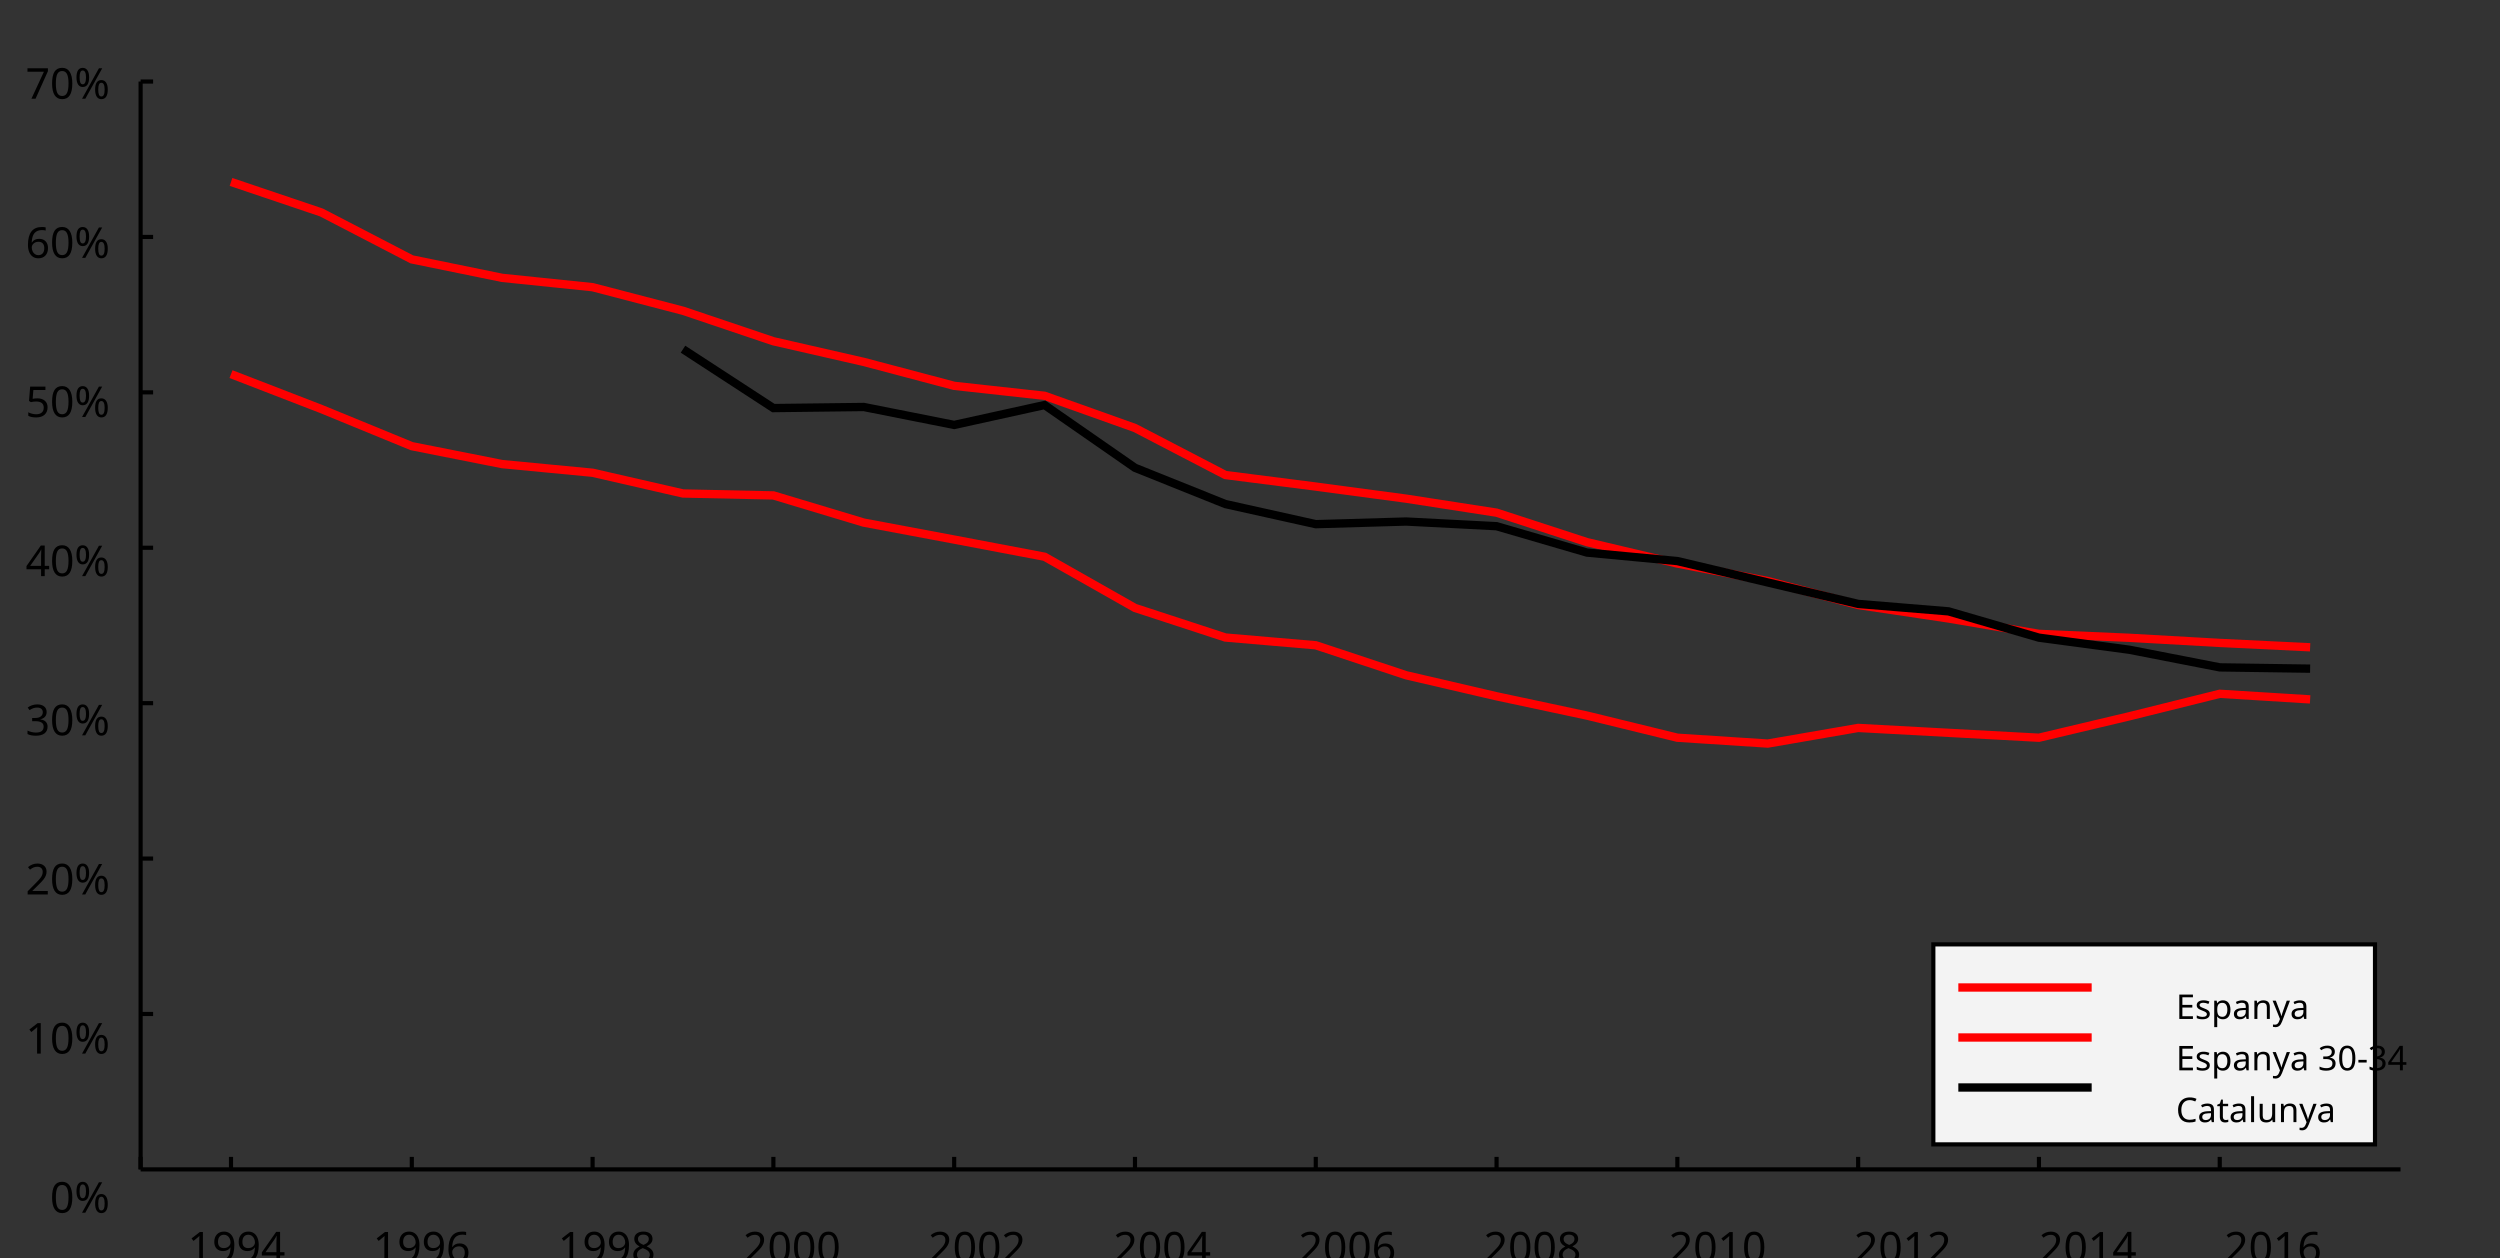 <?xml version="1.0"?>
<svg xmlns="http://www.w3.org/2000/svg" version="1.1" xmlns:xlink="http://www.w3.org/1999/xlink" fill="black" stroke="none" width="600" height="302" viewBox="0 0 600 302">
	<rect x="0" y="0" width="600" height="302" fill="#333333" stroke="none"/>
	<defs>
		<path fill="black" d="  M 1071,-733  Q 1071,-352 950,-166  Q 830,20 584,20  Q 346,20 223,-171  Q 100,-363 100,-733  Q 100,-1115 218,-1300  Q 337,-1485 584,-1485  Q 822,-1485 946,-1293  Q 1071,-1101 1071,-733  Z   M 281,-733  Q 281,-415 353,-274  Q 426,-133 584,-133  Q 744,-133 816,-277  Q 889,-422 889,-733  Q 889,-1041 816,-1186  Q 744,-1331 584,-1331  Q 424,-1331 352,-1189  Q 281,-1047 281,-733  Z    " id="r48" />
		<path fill="black" d="  M 1065,0  L 98,0  L 98,-150  L 481,-537  Q 654,-712 710,-787  Q 766,-862 793,-932  Q 821,-1002 821,-1083  Q 821,-1199 752,-1264  Q 683,-1329 563,-1329  Q 473,-1329 392,-1299  Q 312,-1269 211,-1190  L 115,-1311  Q 320,-1483 563,-1483  Q 767,-1483 886,-1378  Q 1006,-1274 1006,-1094  Q 1006,-998 971,-908  Q 936,-819 866,-726  Q 796,-634 631,-473  L 326,-172  L 326,-164  L 1065,-164  L 1065,0  Z    " id="r50" />
		<path fill="black" d="  M 563,-897  Q 792,-897 923,-782  Q 1055,-667 1055,-467  Q 1055,-239 910,-109  Q 765,20 508,20  Q 263,20 129,-59  L 129,-229  Q 203,-185 307,-159  Q 411,-133 510,-133  Q 682,-133 776,-215  Q 870,-297 870,-449  Q 870,-745 504,-745  Q 386,-745 254,-715  L 164,-772  L 219,-1462  L 952,-1462  L 952,-1298  L 373,-1298  L 338,-874  Q 453,-897 563,-897  Z    " id="r53" />
		<path fill="black" d="  M 727,0  L 551,0  L 551,-1022  Q 551,-1158 559,-1274  Q 531,-1244 499,-1218  Q 397,-1133 276,-1034  L 182,-1155  L 578,-1462  L 727,-1462  L 727,0  Z    " id="r49" />
		<path fill="black" d="  M 1065,-838  Q 1065,20 393,20  Q 277,20 209,0  L 209,-154  Q 286,-127 389,-127  Q 552,-127 658,-192  Q 764,-258 819,-383  Q 875,-509 883,-717  L 870,-717  Q 758,-547 522,-547  Q 329,-547 215,-664  Q 102,-782 102,-989  Q 102,-1215 229,-1349  Q 356,-1483 569,-1483  Q 719,-1483 831,-1406  Q 944,-1330 1004,-1183  Q 1065,-1037 1065,-838  Z   M 569,-1331  Q 433,-1331 357,-1242  Q 281,-1153 281,-991  Q 281,-845 352,-767  Q 424,-690 561,-690  Q 651,-690 725,-726  Q 799,-763 841,-825  Q 883,-887 883,-956  Q 883,-1056 843,-1143  Q 804,-1230 733,-1280  Q 662,-1331 569,-1331  Z    " id="r57" />
		<path fill="black" d="  M 1130,-332  L 918,-332  L 918,0  L 743,0  L 743,-332  L 43,-332  L 43,-485  L 731,-1470  L 918,-1470  L 918,-494  L 1130,-494  L 1130,-332  Z   M 743,-494  L 743,-954  Q 743,-1091 754,-1278  L 745,-1278  Q 734,-1252 706,-1200  Q 679,-1148 657,-1118  L 219,-494  L 743,-494  Z    " id="r52" />
		<path fill="black" d="  M 113,-625  Q 113,-1483 782,-1483  Q 898,-1483 963,-1464  L 963,-1311  Q 887,-1335 786,-1335  Q 553,-1335 429,-1193  Q 306,-1051 293,-743  L 305,-743  Q 415,-915 651,-915  Q 849,-915 962,-795  Q 1075,-675 1075,-471  Q 1075,-244 950,-112  Q 825,20 610,20  Q 460,20 347,-56  Q 235,-132 174,-278  Q 113,-425 113,-625  Z   M 608,-131  Q 747,-131 822,-220  Q 897,-309 897,-471  Q 897,-617 824,-695  Q 751,-774 614,-774  Q 527,-774 454,-738  Q 382,-702 338,-638  Q 295,-574 295,-506  Q 295,-406 335,-318  Q 375,-231 446,-181  Q 517,-131 608,-131  Z    " id="r54" />
		<path fill="black" d="  M 279,0  L 879,-1298  L 90,-1298  L 90,-1462  L 1071,-1462  L 1071,-1323  L 477,0  L 279,0  Z    " id="r55" />
		<path fill="black" d="  M 584,-1483  Q 784,-1483 903,-1390  Q 1022,-1297 1022,-1133  Q 1022,-1023 955,-936  Q 889,-849 743,-774  Q 920,-688 994,-594  Q 1069,-501 1069,-379  Q 1069,-197 940,-88  Q 811,20 590,20  Q 356,20 228,-82  Q 100,-184 100,-373  Q 100,-623 403,-764  Q 267,-842 207,-932  Q 147,-1022 147,-1135  Q 147,-1294 266,-1388  Q 386,-1483 584,-1483  Z   M 276,-371  Q 276,-255 358,-189  Q 441,-123 586,-123  Q 729,-123 811,-190  Q 893,-258 893,-377  Q 893,-473 815,-548  Q 737,-623 553,-690  Q 408,-628 342,-552  Q 276,-476 276,-371  Z   M 582,-1337  Q 464,-1337 394,-1281  Q 324,-1225 324,-1126  Q 324,-1063 351,-1015  Q 378,-967 429,-929  Q 480,-891 592,-844  Q 729,-901 786,-969  Q 844,-1037 844,-1126  Q 844,-1226 773,-1281  Q 702,-1337 582,-1337  Z    " id="r56" />
		<path fill="black" d="  M 1010,-1120  Q 1010,-980 931,-890  Q 853,-800 707,-770  L 707,-762  Q 882,-740 968,-650  Q 1055,-560 1055,-416  Q 1055,-207 910,-93  Q 765,20 494,20  Q 378,20 280,3  Q 183,-14 92,-59  L 92,-227  Q 185,-181 291,-156  Q 397,-131 496,-131  Q 866,-131 866,-420  Q 866,-678 457,-678  L 315,-678  L 315,-831  L 459,-831  Q 631,-831 728,-904  Q 825,-978 825,-1108  Q 825,-1213 754,-1272  Q 684,-1331 559,-1331  Q 462,-1331 379,-1304  Q 297,-1278 190,-1208  L 100,-1331  Q 190,-1402 307,-1442  Q 425,-1483 557,-1483  Q 771,-1483 890,-1385  Q 1010,-1288 1010,-1120  Z    " id="r51" />
		<path fill="black" d="  M 250,-1026  Q 250,-861 285,-777  Q 321,-694 399,-694  Q 557,-694 557,-1026  Q 557,-1356 399,-1356  Q 321,-1356 285,-1273  Q 250,-1191 250,-1026  Z   M 707,-1026  Q 707,-798 628,-681  Q 550,-565 399,-565  Q 257,-565 178,-684  Q 100,-804 100,-1026  Q 100,-1255 176,-1369  Q 253,-1483 399,-1483  Q 546,-1483 626,-1364  Q 707,-1246 707,-1026  Z   M 1145,-440  Q 1145,-273 1180,-191  Q 1216,-109 1294,-109  Q 1375,-109 1413,-190  Q 1452,-272 1452,-440  Q 1452,-768 1294,-768  Q 1216,-768 1180,-686  Q 1145,-605 1145,-440  Z   M 1602,-440  Q 1602,-213 1523,-96  Q 1444,20 1294,20  Q 1152,20 1073,-99  Q 995,-219 995,-440  Q 995,-669 1071,-783  Q 1147,-897 1294,-897  Q 1441,-897 1521,-778  Q 1602,-660 1602,-440  Z   M 1335,-1462  L 524,0  L 367,0  L 1178,-1462  L 1335,-1462  Z    " id="r37" />
		<path fill="black" d="  M 1317,0  L 1133,0  L 1133,-682  L 383,-682  L 383,0  L 199,0  L 199,-1462  L 383,-1462  L 383,-844  L 1133,-844  L 1133,-1462  L 1317,-1462  L 1317,0  Z    " id="r72" />
		<path fill="black" d="  M 1016,0  L 199,0  L 199,-1462  L 1016,-1462  L 1016,-1300  L 383,-1300  L 383,-844  L 979,-844  L 979,-684  L 383,-684  L 383,-162  L 1016,-162  L 1016,0  Z    " id="r69" />
		<path fill="black" d="  M 889,-303  Q 889,-149 774,-64  Q 659,20 451,20  Q 234,20 106,-49  L 106,-213  Q 287,-125 455,-125  Q 591,-125 653,-169  Q 715,-213 715,-287  Q 715,-352 655,-397  Q 596,-442 444,-500  Q 289,-560 226,-602  Q 163,-645 133,-698  Q 104,-751 104,-827  Q 104,-962 214,-1040  Q 324,-1118 516,-1118  Q 703,-1118 866,-1044  L 805,-901  Q 638,-971 504,-971  Q 392,-971 334,-935  Q 276,-900 276,-838  Q 276,-778 326,-738  Q 376,-699 559,-629  Q 696,-578 761,-534  Q 827,-490 858,-435  Q 889,-380 889,-303  Z    " id="r115" />
		<path fill="black" d="  M 694,20  Q 473,20 354,-139  L 342,-139  L 346,-98  Q 354,-20 354,41  L 354,492  L 174,492  L 174,-1098  L 322,-1098  L 346,-948  L 354,-948  Q 418,-1038 502,-1078  Q 586,-1118 696,-1118  Q 910,-1118 1028,-969  Q 1147,-821 1147,-551  Q 1147,-282 1028,-131  Q 909,20 694,20  Z   M 664,-967  Q 501,-967 428,-875  Q 356,-783 354,-586  L 354,-551  Q 354,-328 428,-228  Q 502,-129 668,-129  Q 806,-129 883,-241  Q 961,-353 961,-553  Q 961,-754 883,-860  Q 806,-967 664,-967  Z    " id="r112" />
		<path fill="black" d="  M 852,0  L 817,-156  L 809,-156  Q 727,-53 645,-16  Q 564,20 440,20  Q 278,20 186,-65  Q 94,-150 94,-305  Q 94,-639 621,-655  L 807,-662  L 807,-727  Q 807,-852 753,-911  Q 699,-971 580,-971  Q 493,-971 415,-945  Q 338,-919 270,-887  L 215,-1022  Q 298,-1066 396,-1091  Q 494,-1116 590,-1116  Q 789,-1116 886,-1028  Q 983,-940 983,-748  L 983,0  L 852,0  Z   M 481,-125  Q 632,-125 718,-206  Q 805,-288 805,-438  L 805,-537  L 643,-530  Q 454,-523 367,-470  Q 281,-417 281,-303  Q 281,-217 333,-171  Q 386,-125 481,-125  Z    " id="r97" />
		<path fill="black" d="  M 922,0  L 922,-702  Q 922,-836 862,-901  Q 803,-967 676,-967  Q 507,-967 430,-873  Q 354,-780 354,-569  L 354,0  L 174,0  L 174,-1098  L 319,-1098  L 346,-948  L 356,-948  Q 407,-1029 499,-1073  Q 591,-1118 702,-1118  Q 904,-1118 1002,-1020  Q 1100,-922 1100,-715  L 1100,0  L 922,0  Z    " id="r110" />
		<path fill="black" d="  M 2,-1098  L 195,-1098  L 432,-473  Q 507,-269 524,-174  L 532,-174  Q 541,-211 573,-312  Q 605,-414 627,-475  L 850,-1098  L 1044,-1098  L 571,152  Q 502,334 407,413  Q 312,492 172,492  Q 97,492 23,475  L 23,332  Q 73,344 143,344  Q 229,344 289,296  Q 349,249 387,150  L 444,4  L 2,-1098  Z    " id="r121" />
		<path fill="black" d="  M 82,-469  L 82,-629  L 578,-629  L 578,-469  L 82,-469  Z    " id="r45" />
		<path fill="black" d="  M 825,-1321  Q 589,-1321 454,-1163  Q 319,-1005 319,-731  Q 319,-448 450,-294  Q 581,-141 823,-141  Q 979,-141 1174,-199  L 1174,-39  Q 1081,-5 995,7  Q 909,20 797,20  Q 474,20 299,-176  Q 125,-373 125,-733  Q 125,-959 208,-1129  Q 292,-1299 451,-1391  Q 611,-1483 827,-1483  Q 1059,-1483 1231,-1397  L 1157,-1241  Q 982,-1321 825,-1321  Z    " id="r67" />
		<path fill="black" d="  M 541,-127  Q 576,-127 623,-134  Q 670,-141 694,-150  L 694,-12  Q 669,-1 616,9  Q 564,20 510,20  Q 188,20 188,-319  L 188,-958  L 33,-958  L 33,-1044  L 190,-1116  L 262,-1350  L 369,-1350  L 369,-1098  L 686,-1098  L 686,-958  L 369,-958  L 369,-324  Q 369,-229 414,-178  Q 460,-127 541,-127  Z    " id="r116" />
		<path fill="black" d="  M 354,0  L 174,0  L 174,-1556  L 354,-1556  L 354,0  Z    " id="r108" />
		<path fill="black" d="  M 344,-1098  L 344,-391  Q 344,-258 403,-193  Q 463,-129 588,-129  Q 757,-129 834,-223  Q 911,-317 911,-526  L 911,-1098  L 1092,-1098  L 1092,0  L 944,0  L 918,-145  L 909,-145  Q 860,-66 770,-23  Q 680,20 561,20  Q 363,20 262,-75  Q 162,-170 162,-379  L 162,-1098  L 344,-1098  Z    " id="r117" />
	</defs>
	<g class="b2" fill="black" />
	<line class="b2" x1="33.746" y1="280.651" x2="33.746" y2="277.651" stroke-width="1" stroke="black" />
	<g class="b2" fill="black">
		<use class="b2" transform="scale(0.005)" xlink:href="#r49" x="9012.385" y="60598.801" />
		<use class="b2" transform="scale(0.005)" xlink:href="#r57" x="10183.385" y="60598.801" />
		<use class="b2" transform="scale(0.005)" xlink:href="#r57" x="11354.385" y="60598.801" />
		<use class="b2" transform="scale(0.005)" xlink:href="#r52" x="12525.385" y="60598.801" />
	</g>
	<line class="b2" x1="55.441" y1="280.651" x2="55.441" y2="277.651" stroke-width="1" stroke="black" />
	<g class="b2" fill="black">
		<use class="b2" transform="scale(0.005)" xlink:href="#r49" x="17898.752" y="60598.801" />
		<use class="b2" transform="scale(0.005)" xlink:href="#r57" x="19069.752" y="60598.801" />
		<use class="b2" transform="scale(0.005)" xlink:href="#r57" x="20240.752" y="60598.801" />
		<use class="b2" transform="scale(0.005)" xlink:href="#r54" x="21411.752" y="60598.801" />
	</g>
	<line class="b2" x1="98.832" y1="280.651" x2="98.832" y2="277.651" stroke-width="1" stroke="black" />
	<g class="b2" fill="black">
		<use class="b2" transform="scale(0.005)" xlink:href="#r49" x="26785.121" y="60598.801" />
		<use class="b2" transform="scale(0.005)" xlink:href="#r57" x="27956.121" y="60598.801" />
		<use class="b2" transform="scale(0.005)" xlink:href="#r57" x="29127.121" y="60598.801" />
		<use class="b2" transform="scale(0.005)" xlink:href="#r56" x="30298.121" y="60598.801" />
	</g>
	<line class="b2" x1="142.222" y1="280.651" x2="142.222" y2="277.651" stroke-width="1" stroke="black" />
	<g class="b2" fill="black">
		<use class="b2" transform="scale(0.005)" xlink:href="#r50" x="35671.488" y="60600.801" />
		<use class="b2" transform="scale(0.005)" xlink:href="#r48" x="36842.488" y="60600.801" />
		<use class="b2" transform="scale(0.005)" xlink:href="#r48" x="38013.488" y="60600.801" />
		<use class="b2" transform="scale(0.005)" xlink:href="#r48" x="39184.488" y="60600.801" />
	</g>
	<line class="b2" x1="185.613" y1="280.651" x2="185.613" y2="277.651" stroke-width="1" stroke="black" />
	<g class="b2" fill="black">
		<use class="b2" transform="scale(0.005)" xlink:href="#r50" x="44557.859" y="60600.801" />
		<use class="b2" transform="scale(0.005)" xlink:href="#r48" x="45728.859" y="60600.801" />
		<use class="b2" transform="scale(0.005)" xlink:href="#r48" x="46899.859" y="60600.801" />
		<use class="b2" transform="scale(0.005)" xlink:href="#r50" x="48070.859" y="60600.801" />
	</g>
	<line class="b2" x1="229.003" y1="280.651" x2="229.003" y2="277.651" stroke-width="1" stroke="black" />
	<g class="b2" fill="black">
		<use class="b2" transform="scale(0.005)" xlink:href="#r50" x="53444.227" y="60600.801" />
		<use class="b2" transform="scale(0.005)" xlink:href="#r48" x="54615.227" y="60600.801" />
		<use class="b2" transform="scale(0.005)" xlink:href="#r48" x="55786.227" y="60600.801" />
		<use class="b2" transform="scale(0.005)" xlink:href="#r52" x="56957.227" y="60600.801" />
	</g>
	<line class="b2" x1="272.394" y1="280.651" x2="272.394" y2="277.651" stroke-width="1" stroke="black" />
	<g class="b2" fill="black">
		<use class="b2" transform="scale(0.005)" xlink:href="#r50" x="62330.586" y="60600.801" />
		<use class="b2" transform="scale(0.005)" xlink:href="#r48" x="63501.586" y="60600.801" />
		<use class="b2" transform="scale(0.005)" xlink:href="#r48" x="64672.586" y="60600.801" />
		<use class="b2" transform="scale(0.005)" xlink:href="#r54" x="65843.586" y="60600.801" />
	</g>
	<line class="b2" x1="315.784" y1="280.651" x2="315.784" y2="277.651" stroke-width="1" stroke="black" />
	<g class="b2" fill="black">
		<use class="b2" transform="scale(0.005)" xlink:href="#r50" x="71216.961" y="60600.801" />
		<use class="b2" transform="scale(0.005)" xlink:href="#r48" x="72387.961" y="60600.801" />
		<use class="b2" transform="scale(0.005)" xlink:href="#r48" x="73558.961" y="60600.801" />
		<use class="b2" transform="scale(0.005)" xlink:href="#r56" x="74729.961" y="60600.801" />
	</g>
	<line class="b2" x1="359.175" y1="280.651" x2="359.175" y2="277.651" stroke-width="1" stroke="black" />
	<g class="b2" fill="black">
		<use class="b2" transform="scale(0.005)" xlink:href="#r50" x="80103.328" y="60600.801" />
		<use class="b2" transform="scale(0.005)" xlink:href="#r48" x="81274.328" y="60600.801" />
		<use class="b2" transform="scale(0.005)" xlink:href="#r49" x="82445.328" y="60600.801" />
		<use class="b2" transform="scale(0.005)" xlink:href="#r48" x="83616.328" y="60600.801" />
	</g>
	<line class="b2" x1="402.565" y1="280.651" x2="402.565" y2="277.651" stroke-width="1" stroke="black" />
	<g class="b2" fill="black">
		<use class="b2" transform="scale(0.005)" xlink:href="#r50" x="88989.695" y="60600.801" />
		<use class="b2" transform="scale(0.005)" xlink:href="#r48" x="90160.695" y="60600.801" />
		<use class="b2" transform="scale(0.005)" xlink:href="#r49" x="91331.695" y="60600.801" />
		<use class="b2" transform="scale(0.005)" xlink:href="#r50" x="92502.695" y="60600.801" />
	</g>
	<line class="b2" x1="445.956" y1="280.651" x2="445.956" y2="277.651" stroke-width="1" stroke="black" />
	<g class="b2" fill="black">
		<use class="b2" transform="scale(0.005)" xlink:href="#r50" x="97876.062" y="60600.801" />
		<use class="b2" transform="scale(0.005)" xlink:href="#r48" x="99047.062" y="60600.801" />
		<use class="b2" transform="scale(0.005)" xlink:href="#r49" x="100218.062" y="60600.801" />
		<use class="b2" transform="scale(0.005)" xlink:href="#r52" x="101389.062" y="60600.801" />
	</g>
	<line class="b2" x1="489.346" y1="280.651" x2="489.346" y2="277.651" stroke-width="1" stroke="black" />
	<g class="b2" fill="black">
		<use class="b2" transform="scale(0.005)" xlink:href="#r50" x="106762.438" y="60600.801" />
		<use class="b2" transform="scale(0.005)" xlink:href="#r48" x="107933.438" y="60600.801" />
		<use class="b2" transform="scale(0.005)" xlink:href="#r49" x="109104.438" y="60600.801" />
		<use class="b2" transform="scale(0.005)" xlink:href="#r54" x="110275.438" y="60600.801" />
	</g>
	<line class="b2" x1="532.737" y1="280.651" x2="532.737" y2="277.651" stroke-width="1" stroke="black" />
	<line class="b2" x1="33.746" y1="280.651" x2="33.746" y2="19.569" stroke-width="1" stroke="black" />
	<line class="b2" x1="33.746" y1="280.651" x2="576.127" y2="280.651" stroke-width="1" stroke="black" />
	<g class="b2" fill="black">
		<use class="b2" transform="scale(0.005)" xlink:href="#r48" x="2399.8" y="58209.898" />
		<use class="b2" transform="scale(0.005)" xlink:href="#r37" x="3570.8" y="58209.898" />
	</g>
	<g class="b2" fill="black">
		<use class="b2" transform="scale(0.005)" xlink:href="#r49" x="1228.8" y="50571.387" />
		<use class="b2" transform="scale(0.005)" xlink:href="#r48" x="2399.8" y="50571.387" />
		<use class="b2" transform="scale(0.005)" xlink:href="#r37" x="3570.8" y="50571.387" />
	</g>
	<line class="b2" x1="33.746" y1="243.354" x2="36.746" y2="243.354" stroke-width="1" stroke="black" />
	<g class="b2" fill="black">
		<use class="b2" transform="scale(0.005)" xlink:href="#r50" x="1228.8" y="42932.871" />
		<use class="b2" transform="scale(0.005)" xlink:href="#r48" x="2399.8" y="42932.871" />
		<use class="b2" transform="scale(0.005)" xlink:href="#r37" x="3570.8" y="42932.871" />
	</g>
	<line class="b2" x1="33.746" y1="206.057" x2="36.746" y2="206.057" stroke-width="1" stroke="black" />
	<g class="b2" fill="black">
		<use class="b2" transform="scale(0.005)" xlink:href="#r51" x="1228.8" y="35294.359" />
		<use class="b2" transform="scale(0.005)" xlink:href="#r48" x="2399.8" y="35294.359" />
		<use class="b2" transform="scale(0.005)" xlink:href="#r37" x="3570.8" y="35294.359" />
	</g>
	<line class="b2" x1="33.746" y1="168.759" x2="36.746" y2="168.759" stroke-width="1" stroke="black" />
	<g class="b2" fill="black">
		<use class="b2" transform="scale(0.005)" xlink:href="#r52" x="1228.8" y="27655.844" />
		<use class="b2" transform="scale(0.005)" xlink:href="#r48" x="2399.8" y="27655.844" />
		<use class="b2" transform="scale(0.005)" xlink:href="#r37" x="3570.8" y="27655.844" />
	</g>
	<line class="b2" x1="33.746" y1="131.462" x2="36.746" y2="131.462" stroke-width="1" stroke="black" />
	<g class="b2" fill="black">
		<use class="b2" transform="scale(0.005)" xlink:href="#r53" x="1228.8" y="20017.332" />
		<use class="b2" transform="scale(0.005)" xlink:href="#r48" x="2399.8" y="20017.332" />
		<use class="b2" transform="scale(0.005)" xlink:href="#r37" x="3570.8" y="20017.332" />
	</g>
	<line class="b2" x1="33.746" y1="94.164" x2="36.746" y2="94.164" stroke-width="1" stroke="black" />
	<g class="b2" fill="black">
		<use class="b2" transform="scale(0.005)" xlink:href="#r54" x="1228.8" y="12378.818" />
		<use class="b2" transform="scale(0.005)" xlink:href="#r48" x="2399.8" y="12378.818" />
		<use class="b2" transform="scale(0.005)" xlink:href="#r37" x="3570.8" y="12378.818" />
	</g>
	<line class="b2" x1="33.746" y1="56.867" x2="36.746" y2="56.867" stroke-width="1" stroke="black" />
	<g class="b2" fill="black">
		<use class="b2" transform="scale(0.005)" xlink:href="#r55" x="1228.8" y="4740.3" />
		<use class="b2" transform="scale(0.005)" xlink:href="#r48" x="2399.8" y="4740.3" />
		<use class="b2" transform="scale(0.005)" xlink:href="#r37" x="3570.8" y="4740.3" />
	</g>
	<line class="b2" x1="33.746" y1="19.569" x2="36.746" y2="19.569" stroke-width="1" stroke="black" />
	<polyline class="b2" points=" 55.441,43.665 77.137,50.994 98.832,62.25 120.527,66.689 142.222,68.927 163.917,74.585 185.613,81.902 207.308,86.861 229.003,92.603 250.698,94.989 272.394,102.724 294.089,114.004 315.784,116.777 337.479,119.679 359.175,123.041 380.87,130.114 402.565,135.253 424.26,139.445 445.956,145.201 467.651,148.44 489.346,152.127 511.041,153.073 532.736,154.3 554.432,155.349" stroke-width="2" stroke="rgb(100%,0%,0%)" fill="none" />
	<polyline class="b2" points=" 55.441,89.791 77.137,98.176 98.832,107.08 120.527,111.385 142.222,113.46 163.917,118.436 185.613,118.901 207.308,125.428 229.003,129.499 250.698,133.618 272.394,145.908 294.089,153.003 315.784,154.867 337.479,162.066 359.175,167.111 380.87,171.741 402.565,177.052 424.26,178.458 445.956,174.703 467.651,175.881 489.346,177.056 511.041,171.908 532.736,166.511 554.432,167.856" stroke-width="2" stroke="rgb(100%,0%,0%)" fill="none" />
	<polyline class="b2" points=" 163.917,83.803 185.613,97.939 207.308,97.677 229.003,101.986 250.698,97.205 272.394,112.271 294.089,120.974 315.784,125.799 337.479,125.167 359.175,126.288 380.87,132.62 402.565,134.657 424.26,139.792 445.956,144.938 467.651,146.727 489.346,153.041 511.041,155.939 532.736,160.169 554.432,160.479" stroke-width="2" stroke="black" fill="none" />
	<rect class="b2" x="464" y="226.651" width="106" height="48" fill="rgb(95%,95%,95%)" stroke="none" />
	<rect class="b2" x="464" y="226.651" width="106" height="48" stroke-width="1" stroke="black" fill="none" />
	<polyline class="b2" points=" 470,237 502,237" stroke-width="2" stroke="rgb(100%,0%,0%)" fill="none" />
	<g class="b2" fill="black">
		<use class="b2" transform="scale(0.004)" xlink:href="#r69" x="130560" y="61137" />
		<use class="b2" transform="scale(0.004)" xlink:href="#r115" x="131699" y="61137" />
		<use class="b2" transform="scale(0.004)" xlink:href="#r112" x="132680" y="61137" />
		<use class="b2" transform="scale(0.004)" xlink:href="#r97" x="133940" y="61137" />
		<use class="b2" transform="scale(0.004)" xlink:href="#r110" x="135089" y="61137" />
		<use class="b2" transform="scale(0.004)" xlink:href="#r121" x="136355" y="61137" />
		<use class="b2" transform="scale(0.004)" xlink:href="#r97" x="137399" y="61137" />
	</g>
	<polyline class="b2" points=" 470,249 502,249" stroke-width="2" stroke="rgb(100%,0%,0%)" fill="none" />
	<g class="b2" fill="black">
		<use class="b2" transform="scale(0.004)" xlink:href="#r69" x="130560" y="64220.5" />
		<use class="b2" transform="scale(0.004)" xlink:href="#r115" x="131699" y="64220.5" />
		<use class="b2" transform="scale(0.004)" xlink:href="#r112" x="132680" y="64220.5" />
		<use class="b2" transform="scale(0.004)" xlink:href="#r97" x="133940" y="64220.5" />
		<use class="b2" transform="scale(0.004)" xlink:href="#r110" x="135089" y="64220.5" />
		<use class="b2" transform="scale(0.004)" xlink:href="#r121" x="136355" y="64220.5" />
		<use class="b2" transform="scale(0.004)" xlink:href="#r97" x="137399" y="64220.5" />
		<use class="b2" transform="scale(0.004)" xlink:href="#r51" x="139080" y="64220.5" />
		<use class="b2" transform="scale(0.004)" xlink:href="#r48" x="140251" y="64220.5" />
		<use class="b2" transform="scale(0.004)" xlink:href="#r45" x="141422" y="64220.5" />
		<use class="b2" transform="scale(0.004)" xlink:href="#r51" x="142081" y="64220.5" />
		<use class="b2" transform="scale(0.004)" xlink:href="#r52" x="143252" y="64220.5" />
	</g>
	<polyline class="b2" points=" 470,261 502,261" stroke-width="2" stroke="black" fill="none" />
	<g class="b2" fill="black">
		<use class="b2" transform="scale(0.004)" xlink:href="#r67" x="130560" y="67328" />
		<use class="b2" transform="scale(0.004)" xlink:href="#r97" x="131854" y="67328" />
		<use class="b2" transform="scale(0.004)" xlink:href="#r116" x="133003" y="67328" />
		<use class="b2" transform="scale(0.004)" xlink:href="#r97" x="133742" y="67328" />
		<use class="b2" transform="scale(0.004)" xlink:href="#r108" x="134891" y="67328" />
		<use class="b2" transform="scale(0.004)" xlink:href="#r117" x="135419" y="67328" />
		<use class="b2" transform="scale(0.004)" xlink:href="#r110" x="136685" y="67328" />
		<use class="b2" transform="scale(0.004)" xlink:href="#r121" x="137951" y="67328" />
		<use class="b2" transform="scale(0.004)" xlink:href="#r97" x="138995" y="67328" />
	</g>
	<c:chartSpace xmlns:c="http://schemas.openxmlformats.org/drawingml/2006/chart" xmlns:a="http://schemas.openxmlformats.org/drawingml/2006/main" xmlns:r="http://schemas.openxmlformats.org/officeDocument/2006/relationships">
		<c:date1904 val="0" />
		<c:lang val="es-ES" />
		<c:roundedCorners val="0" />
		<mc:AlternateContent xmlns:mc="http://schemas.openxmlformats.org/markup-compatibility/2006">
			<mc:Choice Requires="c14" xmlns:c14="http://schemas.microsoft.com/office/drawing/2007/8/2/chart">
				<c14:style val="102" />
			</mc:Choice>
			<mc:Fallback>
				<c:style val="2" />
			</mc:Fallback>
		</mc:AlternateContent>
		<c:chart>
			<c:autoTitleDeleted val="0" />
			<c:plotArea>
				<c:layout>
					<c:manualLayout>
						<c:layoutTarget val="inner" />
						<c:xMode val="edge" />
						<c:yMode val="edge" />
						<c:x val="0.092" />
						<c:y val="0.186" />
						<c:w val="0.623" />
						<c:h val="0.649" />
					</c:manualLayout>
				</c:layout>
				<c:lineChart>
					<c:grouping val="standard" />
					<c:varyColors val="0" />
					<c:ser>
						<c:idx val="1" />
						<c:order val="0" />
						<c:tx>
							<c:v>Espanya</c:v>
						</c:tx>
						<c:spPr>
							<a:ln>
								<a:solidFill>
									<a:srgbClr val="FF0000" />
								</a:solidFill>
							</a:ln>
						</c:spPr>
						<c:marker>
							<c:symbol val="none" />
						</c:marker>
						<c:cat>
							<c:strRef>
								<c:f>'G11 i 12 Evolució pes BQ EUR'!$B$275:$Y$275</c:f>
								<c:strCache>
									<c:ptCount val="24" />
									<c:pt idx="0">
										<c:v>1994</c:v>
									</c:pt>
									<c:pt idx="1">
										<c:v>1995</c:v>
									</c:pt>
									<c:pt idx="2">
										<c:v>1996</c:v>
									</c:pt>
									<c:pt idx="3">
										<c:v>1997</c:v>
									</c:pt>
									<c:pt idx="4">
										<c:v>1998</c:v>
									</c:pt>
									<c:pt idx="5">
										<c:v>1999</c:v>
									</c:pt>
									<c:pt idx="6">
										<c:v>2000</c:v>
									</c:pt>
									<c:pt idx="7">
										<c:v>2001</c:v>
									</c:pt>
									<c:pt idx="8">
										<c:v>2002</c:v>
									</c:pt>
									<c:pt idx="9">
										<c:v>2003</c:v>
									</c:pt>
									<c:pt idx="10">
										<c:v>2004</c:v>
									</c:pt>
									<c:pt idx="11">
										<c:v>2005</c:v>
									</c:pt>
									<c:pt idx="12">
										<c:v>2006</c:v>
									</c:pt>
									<c:pt idx="13">
										<c:v>2007</c:v>
									</c:pt>
									<c:pt idx="14">
										<c:v>2008</c:v>
									</c:pt>
									<c:pt idx="15">
										<c:v>2009</c:v>
									</c:pt>
									<c:pt idx="16">
										<c:v>2010</c:v>
									</c:pt>
									<c:pt idx="17">
										<c:v>2011</c:v>
									</c:pt>
									<c:pt idx="18">
										<c:v>2012</c:v>
									</c:pt>
									<c:pt idx="19">
										<c:v>2013</c:v>
									</c:pt>
									<c:pt idx="20">
										<c:v>2014</c:v>
									</c:pt>
									<c:pt idx="21">
										<c:v>2015</c:v>
									</c:pt>
									<c:pt idx="22">
										<c:v>2016</c:v>
									</c:pt>
									<c:pt idx="23">
										<c:v>2017</c:v>
									</c:pt>
								</c:strCache>
							</c:strRef>
						</c:cat>
						<c:val>
							<c:numRef>
								<c:f>'G11 i 12 Evolució pes BQ EUR'!$B$310:$Y$310</c:f>
								<c:numCache>
									<c:formatCode>General</c:formatCode>
									<c:ptCount val="24" />
									<c:pt idx="0">
										<c:v>0.635396382137737</c:v>
									</c:pt>
									<c:pt idx="1">
										<c:v>0.615745193279077</c:v>
									</c:pt>
									<c:pt idx="2">
										<c:v>0.58556575791998</c:v>
									</c:pt>
									<c:pt idx="3">
										<c:v>0.573665286058896</c:v>
									</c:pt>
									<c:pt idx="4">
										<c:v>0.567663500994891</c:v>
									</c:pt>
									<c:pt idx="5">
										<c:v>0.552495625938529</c:v>
									</c:pt>
									<c:pt idx="6">
										<c:v>0.532876801669602</c:v>
									</c:pt>
									<c:pt idx="7">
										<c:v>0.519580642939007</c:v>
									</c:pt>
									<c:pt idx="8">
										<c:v>0.504185895781697</c:v>
									</c:pt>
									<c:pt idx="9">
										<c:v>0.497787585059556</c:v>
									</c:pt>
									<c:pt idx="10">
										<c:v>0.477049564896838</c:v>
									</c:pt>
									<c:pt idx="11">
										<c:v>0.446806167400881</c:v>
									</c:pt>
									<c:pt idx="12">
										<c:v>0.439372887436023</c:v>
									</c:pt>
									<c:pt idx="13">
										<c:v>0.431591875480136</c:v>
									</c:pt>
									<c:pt idx="14">
										<c:v>0.422577707774469</c:v>
									</c:pt>
									<c:pt idx="15">
										<c:v>0.403613345641567</c:v>
									</c:pt>
									<c:pt idx="16">
										<c:v>0.389836166191981</c:v>
									</c:pt>
									<c:pt idx="17">
										<c:v>0.378596566124274</c:v>
									</c:pt>
									<c:pt idx="18">
										<c:v>0.363161448320059</c:v>
									</c:pt>
									<c:pt idx="19">
										<c:v>0.35447840203275</c:v>
									</c:pt>
									<c:pt idx="20">
										<c:v>0.344591964207896</c:v>
									</c:pt>
									<c:pt idx="21">
										<c:v>0.342057287992098</c:v>
									</c:pt>
									<c:pt idx="22">
										<c:v>0.338767069797115</c:v>
									</c:pt>
									<c:pt idx="23">
										<c:v>0.335955760486167</c:v>
									</c:pt>
								</c:numCache>
							</c:numRef>
						</c:val>
						<c:smooth val="0" />
					</c:ser>
					<c:ser>
						<c:idx val="3" />
						<c:order val="1" />
						<c:tx>
							<c:v>Espanya 30-34</c:v>
						</c:tx>
						<c:spPr>
							<a:ln>
								<a:solidFill>
									<a:srgbClr val="FF0000" />
								</a:solidFill>
								<a:prstDash val="sysDash" />
							</a:ln>
						</c:spPr>
						<c:marker>
							<c:symbol val="none" />
						</c:marker>
						<c:cat>
							<c:strRef>
								<c:f>'G11 i 12 Evolució pes BQ EUR'!$B$275:$Y$275</c:f>
								<c:strCache>
									<c:ptCount val="24" />
									<c:pt idx="0">
										<c:v>1994</c:v>
									</c:pt>
									<c:pt idx="1">
										<c:v>1995</c:v>
									</c:pt>
									<c:pt idx="2">
										<c:v>1996</c:v>
									</c:pt>
									<c:pt idx="3">
										<c:v>1997</c:v>
									</c:pt>
									<c:pt idx="4">
										<c:v>1998</c:v>
									</c:pt>
									<c:pt idx="5">
										<c:v>1999</c:v>
									</c:pt>
									<c:pt idx="6">
										<c:v>2000</c:v>
									</c:pt>
									<c:pt idx="7">
										<c:v>2001</c:v>
									</c:pt>
									<c:pt idx="8">
										<c:v>2002</c:v>
									</c:pt>
									<c:pt idx="9">
										<c:v>2003</c:v>
									</c:pt>
									<c:pt idx="10">
										<c:v>2004</c:v>
									</c:pt>
									<c:pt idx="11">
										<c:v>2005</c:v>
									</c:pt>
									<c:pt idx="12">
										<c:v>2006</c:v>
									</c:pt>
									<c:pt idx="13">
										<c:v>2007</c:v>
									</c:pt>
									<c:pt idx="14">
										<c:v>2008</c:v>
									</c:pt>
									<c:pt idx="15">
										<c:v>2009</c:v>
									</c:pt>
									<c:pt idx="16">
										<c:v>2010</c:v>
									</c:pt>
									<c:pt idx="17">
										<c:v>2011</c:v>
									</c:pt>
									<c:pt idx="18">
										<c:v>2012</c:v>
									</c:pt>
									<c:pt idx="19">
										<c:v>2013</c:v>
									</c:pt>
									<c:pt idx="20">
										<c:v>2014</c:v>
									</c:pt>
									<c:pt idx="21">
										<c:v>2015</c:v>
									</c:pt>
									<c:pt idx="22">
										<c:v>2016</c:v>
									</c:pt>
									<c:pt idx="23">
										<c:v>2017</c:v>
									</c:pt>
								</c:strCache>
							</c:strRef>
						</c:cat>
						<c:val>
							<c:numRef>
								<c:f>'G11 i 12 Evolució pes BQ EUR'!$B$326:$Y$326</c:f>
								<c:numCache>
									<c:formatCode>General</c:formatCode>
									<c:ptCount val="24" />
									<c:pt idx="0">
										<c:v>0.51172602739726</c:v>
									</c:pt>
									<c:pt idx="1">
										<c:v>0.489243617527353</c:v>
									</c:pt>
									<c:pt idx="2">
										<c:v>0.46537084398977</c:v>
									</c:pt>
									<c:pt idx="3">
										<c:v>0.453827160493827</c:v>
									</c:pt>
									<c:pt idx="4">
										<c:v>0.448264462809917</c:v>
									</c:pt>
									<c:pt idx="5">
										<c:v>0.434924125797229</c:v>
									</c:pt>
									<c:pt idx="6">
										<c:v>0.433677150982639</c:v>
									</c:pt>
									<c:pt idx="7">
										<c:v>0.416176652000493</c:v>
									</c:pt>
									<c:pt idx="8">
										<c:v>0.405261934283943</c:v>
									</c:pt>
									<c:pt idx="9">
										<c:v>0.39421891922172</c:v>
									</c:pt>
									<c:pt idx="10">
										<c:v>0.361268160022901</c:v>
									</c:pt>
									<c:pt idx="11">
										<c:v>0.342243309165024</c:v>
									</c:pt>
									<c:pt idx="12">
										<c:v>0.337246599948679</c:v>
									</c:pt>
									<c:pt idx="13">
										<c:v>0.31794588285881</c:v>
									</c:pt>
									<c:pt idx="14">
										<c:v>0.304419737204815</c:v>
									</c:pt>
									<c:pt idx="15">
										<c:v>0.292005823572232</c:v>
									</c:pt>
									<c:pt idx="16">
										<c:v>0.277764468325405</c:v>
									</c:pt>
									<c:pt idx="17">
										<c:v>0.2739957564642</c:v>
									</c:pt>
									<c:pt idx="18">
										<c:v>0.2840625</c:v>
									</c:pt>
									<c:pt idx="19">
										<c:v>0.280904522613065</c:v>
									</c:pt>
									<c:pt idx="20">
										<c:v>0.2777537235885</c:v>
									</c:pt>
									<c:pt idx="21">
										<c:v>0.291556145004421</c:v>
									</c:pt>
									<c:pt idx="22">
										<c:v>0.306026192874805</c:v>
									</c:pt>
									<c:pt idx="23">
										<c:v>0.302421577250073</c:v>
									</c:pt>
								</c:numCache>
							</c:numRef>
						</c:val>
						<c:smooth val="0" />
					</c:ser>
					<c:ser>
						<c:idx val="6" />
						<c:order val="2" />
						<c:tx>
							<c:v>Catalunya</c:v>
						</c:tx>
						<c:marker>
							<c:symbol val="none" />
						</c:marker>
						<c:cat>
							<c:strRef>
								<c:f>'G11 i 12 Evolució pes BQ EUR'!$B$275:$Y$275</c:f>
								<c:strCache>
									<c:ptCount val="24" />
									<c:pt idx="0">
										<c:v>1994</c:v>
									</c:pt>
									<c:pt idx="1">
										<c:v>1995</c:v>
									</c:pt>
									<c:pt idx="2">
										<c:v>1996</c:v>
									</c:pt>
									<c:pt idx="3">
										<c:v>1997</c:v>
									</c:pt>
									<c:pt idx="4">
										<c:v>1998</c:v>
									</c:pt>
									<c:pt idx="5">
										<c:v>1999</c:v>
									</c:pt>
									<c:pt idx="6">
										<c:v>2000</c:v>
									</c:pt>
									<c:pt idx="7">
										<c:v>2001</c:v>
									</c:pt>
									<c:pt idx="8">
										<c:v>2002</c:v>
									</c:pt>
									<c:pt idx="9">
										<c:v>2003</c:v>
									</c:pt>
									<c:pt idx="10">
										<c:v>2004</c:v>
									</c:pt>
									<c:pt idx="11">
										<c:v>2005</c:v>
									</c:pt>
									<c:pt idx="12">
										<c:v>2006</c:v>
									</c:pt>
									<c:pt idx="13">
										<c:v>2007</c:v>
									</c:pt>
									<c:pt idx="14">
										<c:v>2008</c:v>
									</c:pt>
									<c:pt idx="15">
										<c:v>2009</c:v>
									</c:pt>
									<c:pt idx="16">
										<c:v>2010</c:v>
									</c:pt>
									<c:pt idx="17">
										<c:v>2011</c:v>
									</c:pt>
									<c:pt idx="18">
										<c:v>2012</c:v>
									</c:pt>
									<c:pt idx="19">
										<c:v>2013</c:v>
									</c:pt>
									<c:pt idx="20">
										<c:v>2014</c:v>
									</c:pt>
									<c:pt idx="21">
										<c:v>2015</c:v>
									</c:pt>
									<c:pt idx="22">
										<c:v>2016</c:v>
									</c:pt>
									<c:pt idx="23">
										<c:v>2017</c:v>
									</c:pt>
								</c:strCache>
							</c:strRef>
						</c:cat>
						<c:val>
							<c:numRef>
								<c:f>'G11 i 12 Evolució pes BQ EUR'!$B$291:$Y$291</c:f>
								<c:numCache>
									<c:formatCode>General</c:formatCode>
									<c:ptCount val="24" />
									<c:pt idx="5" formatCode="0%">
										<c:v>0.527778838443622</c:v>
									</c:pt>
									<c:pt idx="6" formatCode="0%">
										<c:v>0.489878101872007</c:v>
									</c:pt>
									<c:pt idx="7" formatCode="0%">
										<c:v>0.490581980776679</c:v>
									</c:pt>
									<c:pt idx="8" formatCode="0%">
										<c:v>0.47902748123149</c:v>
									</c:pt>
									<c:pt idx="9" formatCode="0%">
										<c:v>0.491846031955632</c:v>
									</c:pt>
									<c:pt idx="10" formatCode="0%">
										<c:v>0.451452937460518</c:v>
									</c:pt>
									<c:pt idx="11" formatCode="0%">
										<c:v>0.428118048346433</c:v>
									</c:pt>
									<c:pt idx="12" formatCode="0%">
										<c:v>0.415182540365368</c:v>
									</c:pt>
									<c:pt idx="13" formatCode="0%">
										<c:v>0.416876363026338</c:v>
									</c:pt>
									<c:pt idx="14" formatCode="0%">
										<c:v>0.413872057632703</c:v>
									</c:pt>
									<c:pt idx="15" formatCode="0%">
										<c:v>0.396893900252257</c:v>
									</c:pt>
									<c:pt idx="16" formatCode="0%">
										<c:v>0.391431473331076</c:v>
									</c:pt>
									<c:pt idx="17" formatCode="0%">
										<c:v>0.377666209305226</c:v>
									</c:pt>
									<c:pt idx="18" formatCode="0%">
										<c:v>0.363867264810661</c:v>
									</c:pt>
									<c:pt idx="19" formatCode="0%">
										<c:v>0.35907192887931</c:v>
									</c:pt>
									<c:pt idx="20" formatCode="0%">
										<c:v>0.342142597908212</c:v>
									</c:pt>
									<c:pt idx="21" formatCode="0%">
										<c:v>0.334373070799623</c:v>
									</c:pt>
									<c:pt idx="22" formatCode="0%">
										<c:v>0.323031502245674</c:v>
									</c:pt>
									<c:pt idx="23" formatCode="0%">
										<c:v>0.3222</c:v>
									</c:pt>
								</c:numCache>
							</c:numRef>
						</c:val>
						<c:smooth val="0" />
					</c:ser>
					<c:dLbls>
						<c:showLegendKey val="0" />
						<c:showVal val="0" />
						<c:showCatName val="0" />
						<c:showSerName val="0" />
						<c:showPercent val="0" />
						<c:showBubbleSize val="0" />
					</c:dLbls>
					<c:marker val="1" />
					<c:smooth val="0" />
					<c:axId val="2139055224" />
					<c:axId val="2119267336" />
				</c:lineChart>
				<c:catAx>
					<c:axId val="2139055224" />
					<c:scaling>
						<c:orientation val="minMax" />
					</c:scaling>
					<c:delete val="0" />
					<c:axPos val="b" />
					<c:numFmt formatCode="General" sourceLinked="1" />
					<c:majorTickMark val="out" />
					<c:minorTickMark val="none" />
					<c:tickLblPos val="nextTo" />
					<c:txPr>
						<a:bodyPr rot="-5400000" vert="horz" />
						<a:lstStyle />
						<a:p>
							<a:pPr>
								<a:defRPr sz="800" />
							</a:pPr>
							<a:endParaRPr lang="es-ES" />
						</a:p>
					</c:txPr>
					<c:crossAx val="2119267336" />
					<c:crosses val="autoZero" />
					<c:auto val="1" />
					<c:lblAlgn val="ctr" />
					<c:lblOffset val="100" />
					<c:noMultiLvlLbl val="0" />
				</c:catAx>
				<c:valAx>
					<c:axId val="2119267336" />
					<c:scaling>
						<c:orientation val="minMax" />
					</c:scaling>
					<c:delete val="0" />
					<c:axPos val="l" />
					<c:majorGridlines />
					<c:numFmt formatCode="0%" sourceLinked="0" />
					<c:majorTickMark val="out" />
					<c:minorTickMark val="none" />
					<c:tickLblPos val="nextTo" />
					<c:txPr>
						<a:bodyPr />
						<a:lstStyle />
						<a:p>
							<a:pPr>
								<a:defRPr sz="800" />
							</a:pPr>
							<a:endParaRPr lang="es-ES" />
						</a:p>
					</c:txPr>
					<c:crossAx val="2139055224" />
					<c:crosses val="autoZero" />
					<c:crossBetween val="between" />
				</c:valAx>
			</c:plotArea>
			<c:legend>
				<c:legendPos val="r" />
				<c:overlay val="0" />
				<c:txPr>
					<a:bodyPr />
					<a:lstStyle />
					<a:p>
						<a:pPr>
							<a:defRPr sz="800" />
						</a:pPr>
						<a:endParaRPr lang="es-ES" />
					</a:p>
				</c:txPr>
			</c:legend>
			<c:plotVisOnly val="1" />
			<c:dispBlanksAs val="gap" />
			<c:showDLblsOverMax val="0" />
		</c:chart>
		<c:txPr>
			<a:bodyPr />
			<a:lstStyle />
			<a:p>
				<a:pPr>
					<a:defRPr>
						<a:latin typeface="Times New Roman" panose="02020603050405020304" pitchFamily="18" charset="0" />
						<a:cs typeface="Times New Roman" panose="02020603050405020304" pitchFamily="18" charset="0" />
					</a:defRPr>
				</a:pPr>
				<a:endParaRPr lang="es-ES" />
			</a:p>
		</c:txPr>
		<c:externalData r:id="rId1">
			<c:autoUpdate val="0" />
		</c:externalData>
		<c:userShapes r:id="rId2" />
	</c:chartSpace>
</svg>
